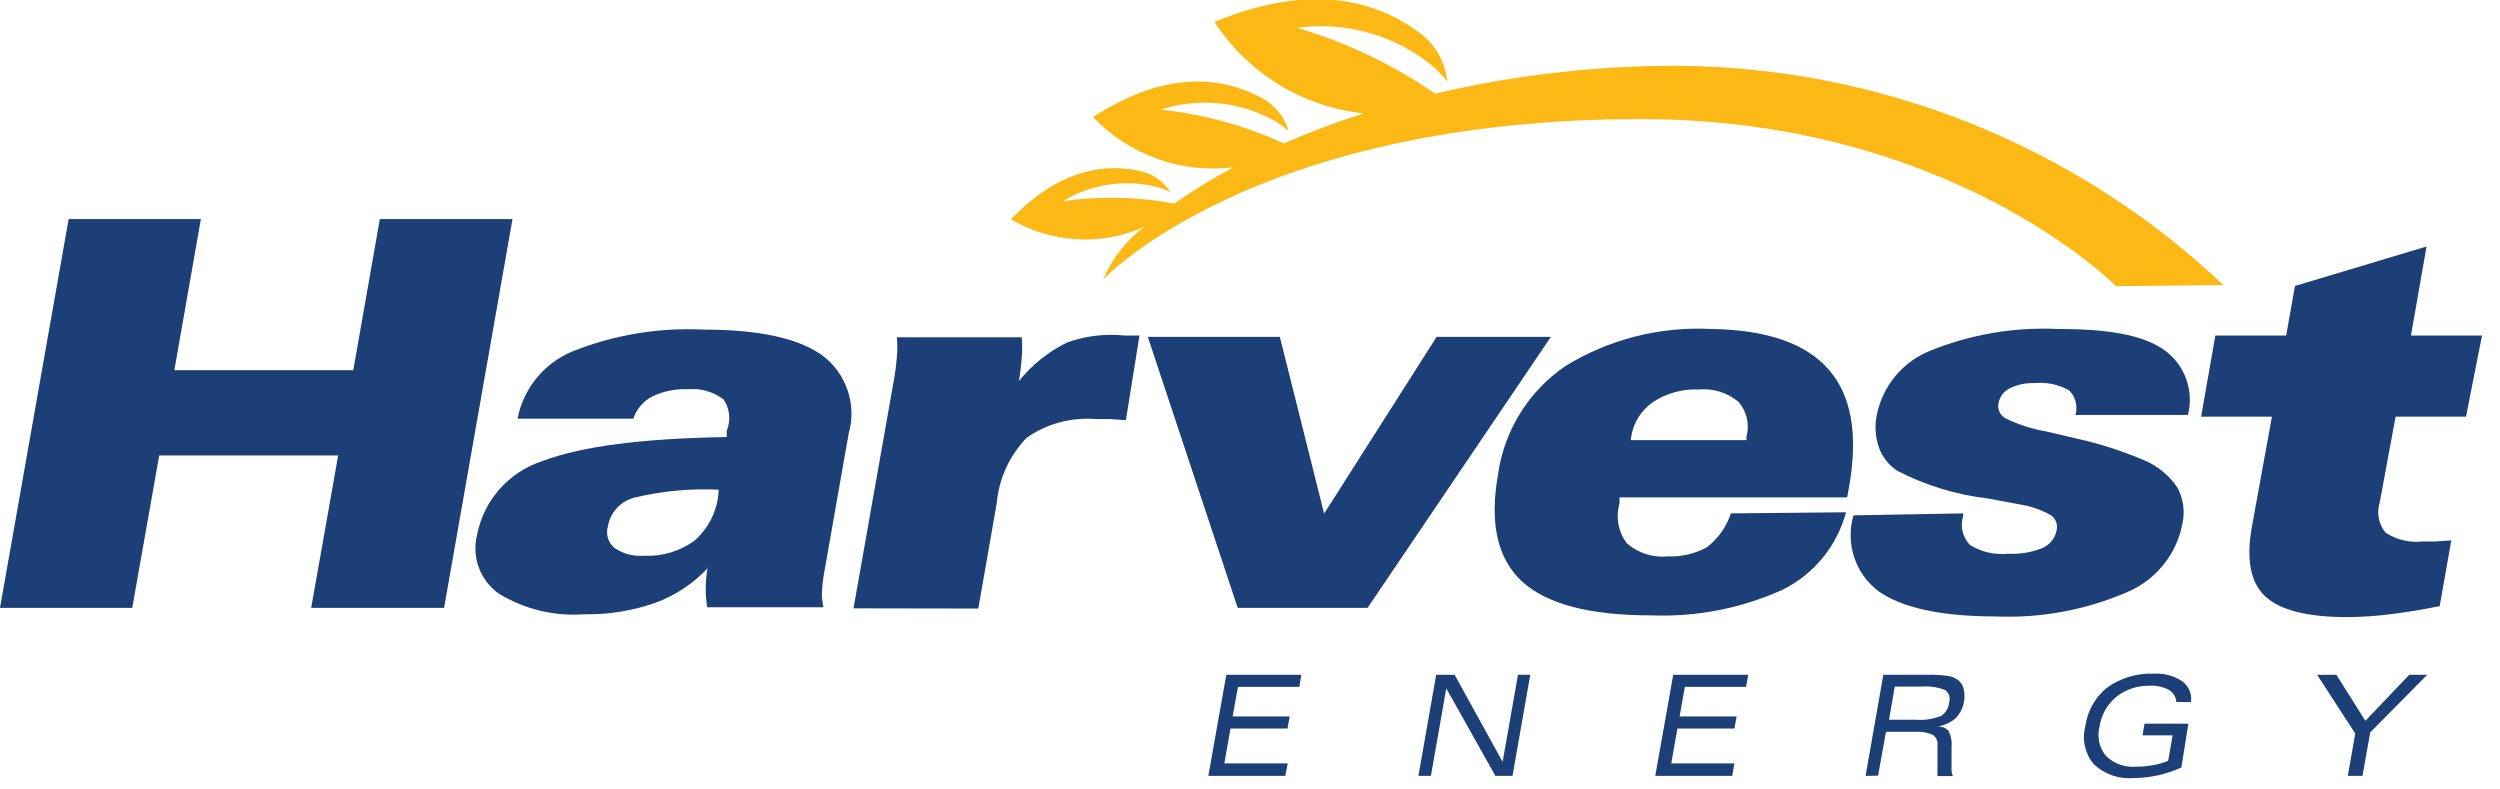 <?xml version="1.0" encoding="UTF-8"?>
<svg width="114px" height="36px" viewBox="0 0 114 36" version="1.1" xmlns="http://www.w3.org/2000/svg" xmlns:xlink="http://www.w3.org/1999/xlink">
    <!-- Generator: Sketch 40.3 (33839) - http://www.bohemiancoding.com/sketch -->
    <title>harvest energy</title>
    <desc>Created with Sketch.</desc>
    <defs></defs>
    <g id="Page-1" stroke="none" stroke-width="1" fill="none" fill-rule="evenodd">
        <g id="harvest-energy" transform="translate(0, -1)">
            <g id="Layer_2">
                <g>
                    <g id="Layer_1-2">
                        <g id="layer1">
                            <g id="g2420">
                                <polygon id="polygon2384" fill="#1B3F76" points="0 28.72 3.13 10.99 9.16 10.99 7.95 17.88 16.11 17.88 17.32 10.99 23.37 10.99 20.25 28.72 14.19 28.72 15.42 21.77 7.26 21.77 6.03 28.72"></polygon>
                                <path d="M32.28,26.9 C31.615,27.61 30.793,28.154 29.88,28.49 C28.839,28.854 27.742,29.031 26.64,29.01 C25.277,29.113 23.916,28.784 22.75,28.07 C21.901,27.474 21.504,26.418 21.75,25.41 C22.052,23.815 23.203,22.513 24.75,22.02 C26.503,21.353 29.3,20.99 33.14,20.93 C33.137,20.883 33.137,20.837 33.14,20.79 L33.14,20.64 C33.334,20.173 33.281,19.64 33,19.22 C32.535,18.863 31.953,18.695 31.37,18.75 C30.8,18.723 30.233,18.84 29.72,19.09 C29.323,19.305 29.023,19.662 28.88,20.09 L23.6,20.09 C23.866,18.718 24.801,17.57 26.09,17.03 C27.995,16.268 30.041,15.927 32.09,16.03 C34.597,16.03 36.397,16.42 37.49,17.2 C38.595,18.023 39.077,19.444 38.7,20.77 L37.59,27.07 C37.531,27.384 37.494,27.701 37.48,28.02 C37.474,28.245 37.498,28.471 37.55,28.69 L32.25,28.69 C32.199,28.396 32.176,28.098 32.18,27.8 C32.184,27.488 32.214,27.177 32.27,26.87 L32.28,26.9 Z M32.77,23.33 C31.479,23.268 30.187,23.39 28.93,23.69 C28.304,23.85 27.83,24.363 27.72,25 C27.61,25.367 27.737,25.765 28.04,26 C28.429,26.259 28.894,26.379 29.36,26.34 C30.182,26.385 30.994,26.144 31.66,25.66 C32.266,25.136 32.654,24.405 32.75,23.61 L32.77,23.33 Z" id="path2386" fill="#1B3F76"></path>
                                <path d="M38.92,28.74 L40.74,18.45 C40.813,18.053 40.867,17.652 40.9,17.25 C40.923,16.96 40.923,16.67 40.9,16.38 L46.59,16.38 C46.618,16.689 46.618,17.001 46.59,17.31 C46.566,17.669 46.523,18.026 46.46,18.38 C47.053,17.641 47.801,17.041 48.65,16.62 C49.491,16.316 50.39,16.207 51.28,16.3 L51.69,16.3 L51.96,16.3 L51.34,20.16 L50.62,20.11 L49.97,20.11 C48.858,20.018 47.748,20.315 46.83,20.95 C46.037,21.761 45.55,22.821 45.45,23.95 L44.61,28.75 L38.92,28.74 Z" id="path2388" fill="#1B3F76"></path>
                                <polygon id="polygon2390" fill="#1B3F76" points="65.51 16.36 70.72 16.36 62.36 28.72 56.44 28.72 52.34 16.36 58.36 16.36 60.38 24.42"></polygon>
                                <path d="M78.93,24.41 C78.729,25.021 78.349,25.557 77.84,25.95 C77.3,26.25 76.687,26.395 76.07,26.37 C75.384,26.443 74.699,26.225 74.18,25.77 C73.79,25.249 73.668,24.575 73.85,23.95 L73.85,23.68 L84.23,23.68 L84.32,23.19 C84.74,20.803 84.423,19.017 83.37,17.83 C82.317,16.643 80.527,16.033 78,16 C75.669,15.884 73.357,16.476 71.37,17.7 C69.703,18.841 68.592,20.63 68.31,22.63 C67.917,24.85 68.28,26.477 69.4,27.51 C70.52,28.543 72.477,29.06 75.27,29.06 C77.333,29.144 79.387,28.746 81.27,27.9 C82.705,27.194 83.765,25.904 84.18,24.36 L78.93,24.41 Z M74.38,20.93 C74.479,20.282 74.84,19.703 75.38,19.33 C76,18.926 76.731,18.727 77.47,18.76 C78.116,18.702 78.758,18.9 79.26,19.31 C79.65,19.74 79.793,20.34 79.64,20.9 L79.64,21.07 L74.36,21.07 L74.38,20.93 Z" id="path2392" fill="#1B3F76"></path>
                                <path d="M89.52,24.41 L89.52,24.53 C89.374,24.994 89.493,25.5 89.83,25.85 C90.349,26.173 90.962,26.314 91.57,26.25 C92.095,26.278 92.621,26.193 93.11,26 C93.457,25.863 93.71,25.557 93.78,25.19 C93.847,24.93 93.748,24.656 93.53,24.5 C93.085,24.245 92.597,24.076 92.09,24 L90.65,23.73 C89.208,23.563 87.809,23.136 86.52,22.47 C86.133,22.217 85.838,21.845 85.68,21.41 C85.516,20.934 85.481,20.423 85.58,19.93 C85.842,18.608 86.751,17.507 88,17 C89.842,16.251 91.824,15.91 93.81,16 C96.06,16 97.64,16.25 98.63,16.92 C99.605,17.579 100.061,18.78 99.77,19.92 L94.64,19.92 C94.756,19.522 94.645,19.092 94.35,18.8 C93.873,18.531 93.325,18.416 92.78,18.47 C92.386,18.453 91.994,18.535 91.64,18.71 C91.371,18.842 91.182,19.095 91.13,19.39 C91.077,19.66 91.201,19.933 91.44,20.07 C92.025,20.357 92.648,20.559 93.29,20.67 L94.7,21 C95.763,21.235 96.801,21.57 97.8,22 C98.4,22.256 98.914,22.679 99.28,23.22 C99.558,23.722 99.643,24.309 99.52,24.87 C99.259,26.27 98.312,27.446 97,28 C95.109,28.818 93.058,29.197 91,29.11 C88.48,29.11 86.7,28.7 85.66,27.96 C84.597,27.157 84.142,25.778 84.52,24.5 L84.52,24.5 L89.52,24.41 Z" id="path2394" fill="#1B3F76"></path>
                                <path d="M102.69,25 L103.6,20 L100.37,20 L101.02,16.3 L104.25,16.3 L104.65,14.04 L110.65,12.24 L109.94,16.3 L113.18,16.3 L112.45,20 L109.24,20 L108.52,23.89 C108.364,24.371 108.462,24.898 108.78,25.29 C109.28,25.615 109.877,25.757 110.47,25.69 L111.07,25.69 L111.78,25.64 L111.25,28.64 C110.45,28.8 109.697,28.923 108.99,29.01 C108.346,29.092 107.699,29.135 107.05,29.14 C105.217,29.14 103.963,28.823 103.29,28.19 C102.617,27.557 102.417,26.493 102.69,25" id="path2396" fill="#1B3F76"></path>
                                <path d="M96.49,14.05 C96.49,14.05 89,6.43 74.83,6.43 C57.1,6.43 50.3,13.75 50.3,13.75 C50.711,12.78 51.374,11.938 52.22,11.31 L52.03,11.41 C50.099,12.217 47.901,12.065 46.1,11 C48.1,8.9 50.1,8.44 51.82,8.76 C52.458,8.85 53.025,9.216 53.37,9.76 C53.199,9.677 53.022,9.607 52.84,9.55 C51.363,9.15 49.787,9.374 48.48,10.17 C50.165,9.931 51.877,9.968 53.55,10.28 C54.415,9.674 55.316,9.123 56.25,8.63 C53.871,8.923 51.495,8.074 49.84,6.34 C52.91,4.34 55.39,4.42 57.29,5.34 C57.999,5.636 58.538,6.234 58.76,6.97 C58.585,6.822 58.402,6.685 58.21,6.56 C56.606,5.631 54.683,5.427 52.92,6 C54.865,6.202 56.764,6.722 58.54,7.54 C59.729,7.021 60.944,6.564 62.18,6.17 C59.402,5.873 56.904,4.342 55.38,2 C59.51,0.29 62.5,0.89 64.6,2.4 C65.392,2.923 65.907,3.775 66,4.72 C65.823,4.502 65.633,4.295 65.43,4.1 C63.693,2.623 61.408,1.957 59.15,2.27 C61.393,2.929 63.516,3.942 65.44,5.27 C69.029,4.429 72.703,4.002 76.39,4 C85.692,4.034 94.631,7.609 101.39,14 L96.49,14.05 Z" id="path2398" fill="#FCB814"></path>
                                <polygon id="polygon2400" fill="#1B3F76" points="55.1 36.38 55.92 31.77 59.34 31.77 59.25 32.32 56.45 32.32 56.21 33.67 58.81 33.67 58.71 34.22 56.11 34.22 55.83 35.81 58.72 35.81 58.61 36.38"></polygon>
                                <polygon id="polygon2402" fill="#1B3F76" points="64.68 36.38 65.49 31.77 66.33 31.77 68.52 35.74 69.22 31.77 69.78 31.77 68.97 36.38 68.19 36.38 65.95 32.39 65.25 36.38"></polygon>
                                <polygon id="polygon2404" fill="#1B3F76" points="75.48 36.38 76.3 31.77 79.72 31.77 79.62 32.32 76.83 32.32 76.59 33.67 79.19 33.67 79.09 34.22 76.49 34.22 76.21 35.81 79.09 35.81 78.99 36.38"></polygon>
                                <path d="M85.07,36.38 L85.88,31.77 L87.94,31.77 C88.231,31.763 88.522,31.779 88.81,31.82 C88.971,31.842 89.125,31.901 89.26,31.99 C89.397,32.091 89.496,32.236 89.54,32.4 C89.659,32.882 89.523,33.391 89.18,33.75 C88.943,33.95 88.656,34.082 88.35,34.13 C88.536,34.117 88.719,34.187 88.85,34.32 C88.968,34.555 89.016,34.819 88.99,35.08 L88.99,35.7 L88.99,36.15 C88.999,36.232 89.019,36.313 89.05,36.39 L88.35,36.39 C88.342,36.314 88.342,36.236 88.35,36.16 L88.35,35.76 L88.35,35 C88.375,34.81 88.295,34.622 88.14,34.51 C87.876,34.395 87.587,34.347 87.3,34.37 L86,34.37 L85.64,36.37 L85.07,36.38 Z M86.14,33.82 L87.34,33.82 C87.738,33.851 88.137,33.793 88.51,33.65 C88.719,33.513 88.855,33.289 88.88,33.04 C88.948,32.833 88.88,32.606 88.71,32.47 C88.358,32.33 87.977,32.275 87.6,32.31 L86.4,32.31 L86.14,33.82 Z" id="path2406" fill="#1B3F76"></path>
                                <path d="M99.47,36 C99.119,36.155 98.754,36.276 98.38,36.36 C98.019,36.439 97.65,36.479 97.28,36.48 C96.618,36.534 95.964,36.305 95.48,35.85 C95.076,35.372 94.93,34.726 95.09,34.12 C95.182,33.423 95.54,32.789 96.09,32.35 C96.707,31.91 97.453,31.689 98.21,31.72 C98.666,31.69 99.118,31.809 99.5,32.06 C99.803,32.276 99.961,32.642 99.91,33.01 L99.24,33.01 C99.227,32.781 99.099,32.574 98.9,32.46 C98.636,32.319 98.339,32.253 98.04,32.27 C97.487,32.252 96.946,32.429 96.51,32.77 C96.093,33.112 95.819,33.597 95.74,34.13 C95.617,34.597 95.724,35.095 96.03,35.47 C96.394,35.824 96.894,36.003 97.4,35.96 C97.665,35.961 97.929,35.938 98.19,35.89 C98.423,35.849 98.652,35.782 98.87,35.69 L99.07,34.53 L97.7,34.53 L97.79,34 L99.79,34 L99.47,36 Z" id="path2408" fill="#1B3F76"></path>
                                <polygon id="polygon2410" fill="#1B3F76" points="107.06 36.38 107.4 34.45 105.66 31.77 106.54 31.77 107.86 33.87 109.86 31.77 110.68 31.77 108.08 34.4 107.73 36.38"></polygon>
                            </g>
                        </g>
                    </g>
                </g>
            </g>
        </g>
    </g>
</svg>